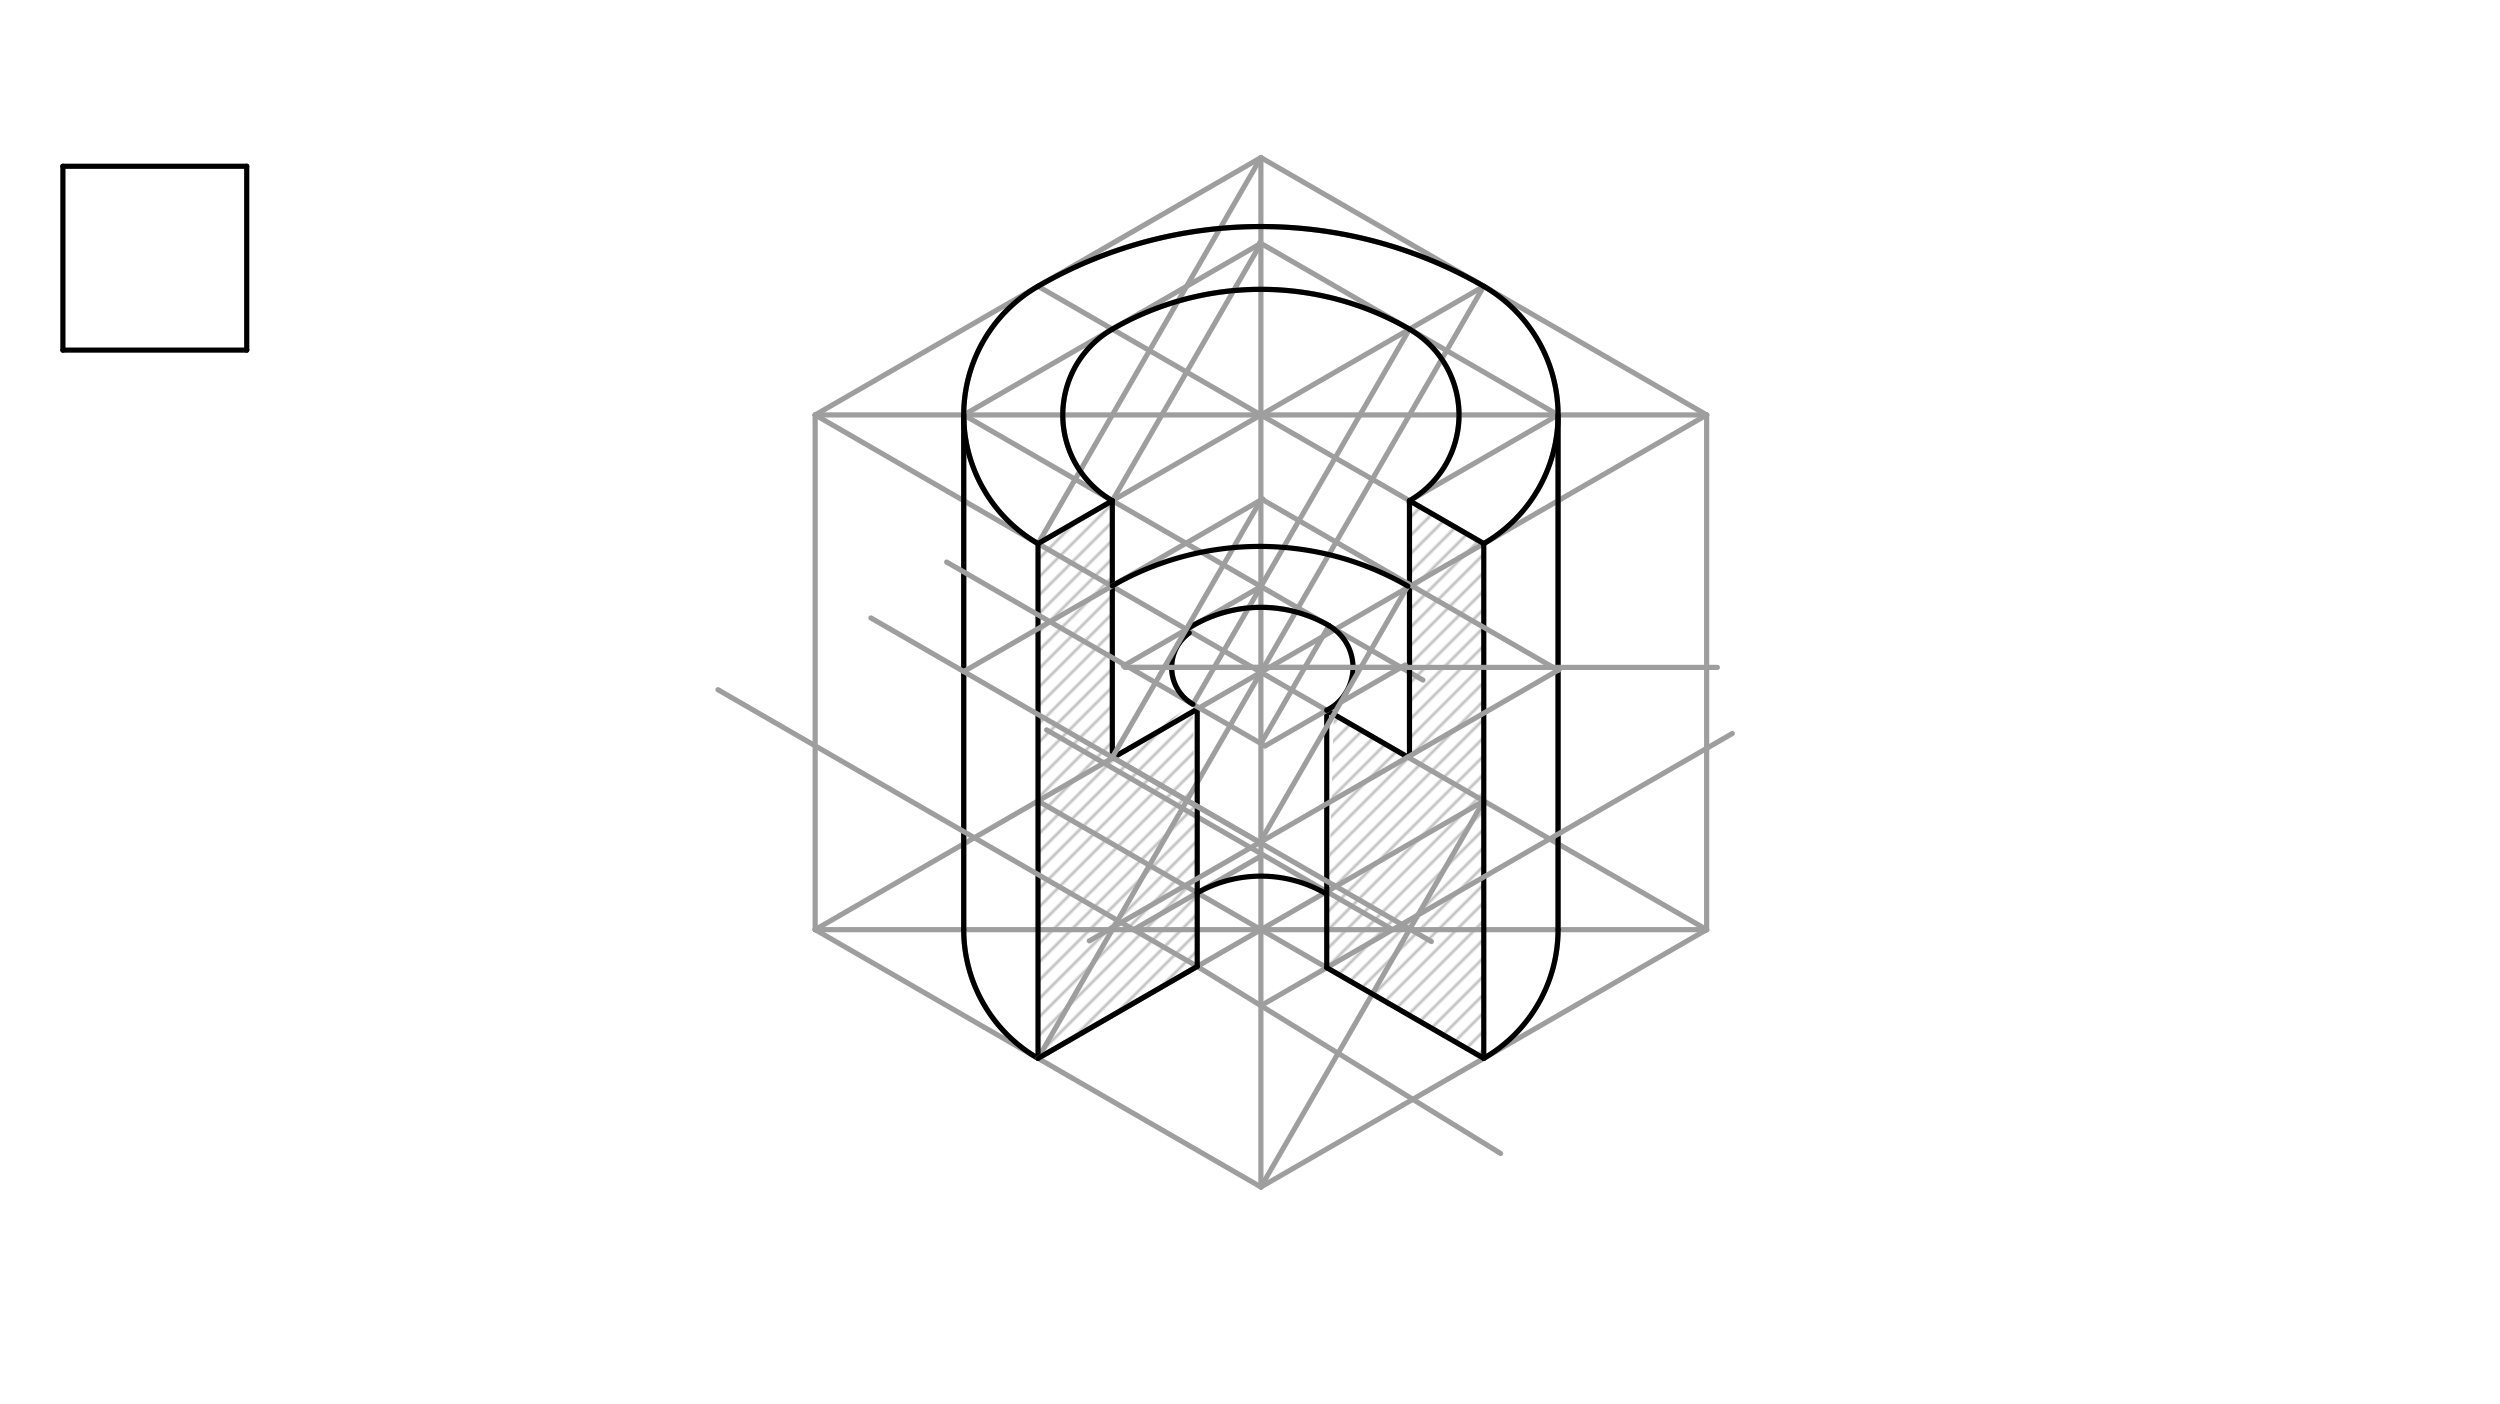 <svg xmlns="http://www.w3.org/2000/svg" class="svg--816" height="100%" preserveAspectRatio="xMidYMid meet" viewBox="0 0 963.78 541.417" width="100%"><defs><marker id="marker-arrow" markerHeight="16" markerUnits="userSpaceOnUse" markerWidth="24" orient="auto-start-reverse" refX="24" refY="4" viewBox="0 0 24 8"><path d="M 0 0 L 24 4 L 0 8 z" stroke="inherit"></path></marker></defs><g class="aux-layer--949"><g class="element--733"><defs><pattern height="5" id="fill_99_aqq3ni__pattern-stripes" patternTransform="rotate(-45)" patternUnits="userSpaceOnUse" width="5"><rect fill="#BDBDBD" height="1" transform="translate(0,0)" width="5"></rect></pattern></defs><g fill="url(#fill_99_aqq3ni__pattern-stripes)"><path d="M 543.372 193.036 L 572.012 209.571 L 572.012 407.996 L 511.473 373.044 L 514.174 275.391 L 542.689 291.854 L 543.372 193.036 Z" stroke="none"></path></g></g><g class="element--733"><defs><pattern height="5" id="fill_106_efr4au__pattern-stripes" patternTransform="rotate(-45)" patternUnits="userSpaceOnUse" width="5"><rect fill="#BDBDBD" height="1" transform="translate(0,0)" width="5"></rect></pattern></defs><g fill="url(#fill_106_efr4au__pattern-stripes)"><path d="M 428.811 193.036 L 400.171 209.571 L 400.171 407.996 L 461.543 372.563 L 459.885 271.497 L 428.811 291.96 L 428.811 193.036 Z" stroke="none"></path></g></g></g><g class="main-layer--75a"><g class="element--733"><line stroke="#000000" stroke-dasharray="none" stroke-linecap="round" stroke-width="2" x1="24.25" x2="95.116" y1="134.965" y2="134.965"></line></g><g class="element--733"><line stroke="#000000" stroke-dasharray="none" stroke-linecap="round" stroke-width="2" x1="24.25" x2="24.25" y1="134.965" y2="64.099"></line></g><g class="element--733"><line stroke="#000000" stroke-dasharray="none" stroke-linecap="round" stroke-width="2" x1="24.25" x2="95.116" y1="64.099" y2="64.099"></line></g><g class="element--733"><line stroke="#000000" stroke-dasharray="none" stroke-linecap="round" stroke-width="2" x1="95.116" x2="95.116" y1="64.099" y2="134.965"></line></g><g class="element--733"><line stroke="#9E9E9E" stroke-dasharray="none" stroke-linecap="round" stroke-width="2" x1="314.25" x2="486.091" y1="159.965" y2="60.752"></line></g><g class="element--733"><line stroke="#9E9E9E" stroke-dasharray="none" stroke-linecap="round" stroke-width="2" x1="486.091" x2="657.933" y1="60.752" y2="159.965"></line></g><g class="element--733"><line stroke="#9E9E9E" stroke-dasharray="none" stroke-linecap="round" stroke-width="2" x1="314.25" x2="486.091" y1="159.965" y2="259.177"></line></g><g class="element--733"><line stroke="#9E9E9E" stroke-dasharray="none" stroke-linecap="round" stroke-width="2" x1="486.091" x2="657.933" y1="259.177" y2="159.965"></line></g><g class="element--733"><line stroke="#9E9E9E" stroke-dasharray="none" stroke-linecap="round" stroke-width="2" x1="657.933" x2="657.933" y1="159.965" y2="358.39"></line></g><g class="element--733"><line stroke="#9E9E9E" stroke-dasharray="none" stroke-linecap="round" stroke-width="2" x1="657.933" x2="486.091" y1="358.39" y2="457.603"></line></g><g class="element--733"><line stroke="#9E9E9E" stroke-dasharray="none" stroke-linecap="round" stroke-width="2" x1="486.091" x2="486.091" y1="259.177" y2="457.603"></line></g><g class="element--733"><line stroke="#9E9E9E" stroke-dasharray="none" stroke-linecap="round" stroke-width="2" x1="486.091" x2="314.25" y1="457.603" y2="358.39"></line></g><g class="element--733"><line stroke="#9E9E9E" stroke-dasharray="none" stroke-linecap="round" stroke-width="2" x1="314.25" x2="314.25" y1="159.965" y2="358.39"></line></g><g class="element--733"><line stroke="#9E9E9E" stroke-dasharray="none" stroke-linecap="round" stroke-width="2" x1="314.25" x2="486.091" y1="358.39" y2="259.177"></line></g><g class="element--733"><line stroke="#9E9E9E" stroke-dasharray="none" stroke-linecap="round" stroke-width="2" x1="657.933" x2="486.091" y1="358.39" y2="259.177"></line></g><g class="element--733"><line stroke="#9E9E9E" stroke-dasharray="none" stroke-linecap="round" stroke-width="2" x1="314.25" x2="657.933" y1="159.965" y2="159.965"></line></g><g class="element--733"><line stroke="#9E9E9E" stroke-dasharray="none" stroke-linecap="round" stroke-width="2" x1="400.171" x2="572.012" y1="209.571" y2="110.359"></line></g><g class="element--733"><line stroke="#9E9E9E" stroke-dasharray="none" stroke-linecap="round" stroke-width="2" x1="572.012" x2="400.171" y1="209.571" y2="110.359"></line></g><g class="element--733"><line stroke="#9E9E9E" stroke-dasharray="none" stroke-linecap="round" stroke-width="2" x1="486.091" x2="572.012" y1="259.177" y2="110.359"></line></g><g class="element--733"><line stroke="#9E9E9E" stroke-dasharray="none" stroke-linecap="round" stroke-width="2" x1="400.171" x2="486.091" y1="209.571" y2="60.752"></line></g><g class="element--733"><path d="M 400.171 209.571 A 57.28 57.28 0 0 1 400.171 110.359" fill="none" stroke="#9E9E9E" stroke-dasharray="none" stroke-linecap="round" stroke-width="2"></path></g><g class="element--733"><path d="M 400.171 110.359 A 171.841 171.841 0 0 1 572.012 110.359" fill="none" stroke="#9E9E9E" stroke-dasharray="none" stroke-linecap="round" stroke-width="2"></path></g><g class="element--733"><path d="M 572.012 209.571 A 57.28 57.28 0 0 0 572.012 110.359" fill="none" stroke="#9E9E9E" stroke-dasharray="none" stroke-linecap="round" stroke-width="2"></path></g><g class="element--733"><line stroke="#9E9E9E" stroke-dasharray="none" stroke-linecap="round" stroke-width="2" x1="572.012" x2="400.171" y1="407.996" y2="308.784"></line></g><g class="element--733"><line stroke="#9E9E9E" stroke-dasharray="none" stroke-linecap="round" stroke-width="2" x1="400.171" x2="572.012" y1="407.996" y2="308.784"></line></g><g class="element--733"><line stroke="#9E9E9E" stroke-dasharray="none" stroke-linecap="round" stroke-width="2" x1="486.091" x2="572.012" y1="457.603" y2="308.784"></line></g><g class="element--733"><line stroke="#9E9E9E" stroke-dasharray="none" stroke-linecap="round" stroke-width="2" x1="486.091" x2="400.171" y1="259.177" y2="407.996"></line></g><g class="element--733"><line stroke="#9E9E9E" stroke-dasharray="none" stroke-linecap="round" stroke-width="2" x1="657.933" x2="314.25" y1="358.39" y2="358.39"></line></g><g class="element--733"><path d="M 400.171 407.996 A 57.28 57.28 0 0 1 371.53 358.39" fill="none" stroke="#9E9E9E" stroke-dasharray="none" stroke-linecap="round" stroke-width="2"></path></g><g class="element--733"><path d="M 572.012 407.996 A 57.28 57.28 0 0 0 600.652 358.39" fill="none" stroke="#9E9E9E" stroke-dasharray="none" stroke-linecap="round" stroke-width="2"></path></g><g class="element--733"><line stroke="#9E9E9E" stroke-dasharray="none" stroke-linecap="round" stroke-width="2" x1="371.53" x2="371.53" y1="358.39" y2="159.965"></line></g><g class="element--733"><line stroke="#9E9E9E" stroke-dasharray="none" stroke-linecap="round" stroke-width="2" x1="600.652" x2="600.652" y1="358.39" y2="159.965"></line></g><g class="element--733"><line stroke="#9E9E9E" stroke-dasharray="none" stroke-linecap="round" stroke-width="2" x1="486.091" x2="486.091" y1="60.752" y2="259.177"></line></g><g class="element--733"><line stroke="#9E9E9E" stroke-dasharray="none" stroke-linecap="round" stroke-width="2" x1="600.652" x2="542.96" y1="159.965" y2="193.273"></line></g><g class="element--733"><line stroke="#9E9E9E" stroke-dasharray="none" stroke-linecap="round" stroke-width="2" x1="600.652" x2="485.613" y1="159.965" y2="93.547"></line></g><g class="element--733"><line stroke="#9E9E9E" stroke-dasharray="none" stroke-linecap="round" stroke-width="2" x1="486.091" x2="371.53" y1="93.823" y2="159.965"></line></g><g class="element--733"><line stroke="#9E9E9E" stroke-dasharray="none" stroke-linecap="round" stroke-width="2" x1="371.53" x2="548.561" y1="159.965" y2="262.174"></line></g><g class="element--733"><line stroke="#9E9E9E" stroke-dasharray="none" stroke-linecap="round" stroke-width="2" x1="486.091" x2="543.372" y1="226.107" y2="126.894"></line></g><g class="element--733"><line stroke="#9E9E9E" stroke-dasharray="none" stroke-linecap="round" stroke-width="2" x1="486.091" x2="428.811" y1="93.823" y2="193.036"></line></g><g class="element--733"><path d="M 428.811 193.036 A 38.187 38.187 0 0 1 428.811 126.894" fill="none" stroke="#9E9E9E" stroke-dasharray="none" stroke-linecap="round" stroke-width="2"></path></g><g class="element--733"><path d="M 428.811 126.894 A 114.561 114.561 0 0 1 543.372 126.894" fill="none" stroke="#9E9E9E" stroke-dasharray="none" stroke-linecap="round" stroke-width="2"></path></g><g class="element--733"><path d="M 543.372 193.036 A 38.187 38.187 0 0 0 543.372 126.894" fill="none" stroke="#9E9E9E" stroke-dasharray="none" stroke-linecap="round" stroke-width="2"></path></g><g class="element--733"><path d="M 428.811 126.894 A 114.561 114.561 0 0 1 543.372 126.894" fill="none" stroke="#000000" stroke-dasharray="none" stroke-linecap="round" stroke-width="2"></path></g><g class="element--733"><path d="M 543.372 193.036 A 38.187 38.187 0 0 0 543.372 126.894" fill="none" stroke="#000000" stroke-dasharray="none" stroke-linecap="round" stroke-width="2"></path></g><g class="element--733"><path d="M 428.811 193.036 A 38.187 38.187 0 0 1 428.811 126.894" fill="none" stroke="#000000" stroke-dasharray="none" stroke-linecap="round" stroke-width="2"></path></g><g class="element--733"><path d="M 400.171 209.571 A 57.28 57.28 0 0 1 400.171 110.359" fill="none" stroke="#000000" stroke-dasharray="none" stroke-linecap="round" stroke-width="2"></path></g><g class="element--733"><path d="M 400.171 110.359 A 171.841 171.841 0 0 1 572.012 110.359" fill="none" stroke="#000000" stroke-dasharray="none" stroke-linecap="round" stroke-width="2"></path></g><g class="element--733"><path d="M 572.012 209.571 A 57.28 57.28 0 0 0 572.012 110.359" fill="none" stroke="#000000" stroke-dasharray="none" stroke-linecap="round" stroke-width="2"></path></g><g class="element--733"><path d="M 400.171 407.996 A 57.28 57.28 0 0 1 371.53 358.39" fill="none" stroke="#000000" stroke-dasharray="none" stroke-linecap="round" stroke-width="2"></path></g><g class="element--733"><path d="M 572.012 407.996 A 57.28 57.28 0 0 0 600.652 358.39" fill="none" stroke="#000000" stroke-dasharray="none" stroke-linecap="round" stroke-width="2"></path></g><g class="element--733"><line stroke="#000000" stroke-dasharray="none" stroke-linecap="round" stroke-width="2" x1="600.652" x2="600.652" y1="358.39" y2="159.965"></line></g><g class="element--733"><line stroke="#000000" stroke-dasharray="none" stroke-linecap="round" stroke-width="2" x1="371.53" x2="371.53" y1="358.39" y2="159.965"></line></g><g class="element--733"><line stroke="#000000" stroke-dasharray="none" stroke-linecap="round" stroke-width="2" x1="400.171" x2="400.171" y1="209.571" y2="407.996"></line></g><g class="element--733"><line stroke="#000000" stroke-dasharray="none" stroke-linecap="round" stroke-width="2" x1="572.012" x2="572.012" y1="209.571" y2="407.996"></line></g><g class="element--733"><line stroke="#9E9E9E" stroke-dasharray="none" stroke-linecap="round" stroke-width="2" x1="400.171" x2="461.543" y1="407.996" y2="372.563"></line></g><g class="element--733"><line stroke="#9E9E9E" stroke-dasharray="none" stroke-linecap="round" stroke-width="2" x1="578.5" x2="461.543" y1="444.672" y2="372.563"></line></g><g class="element--733"><line stroke="#9E9E9E" stroke-dasharray="none" stroke-linecap="round" stroke-width="2" x1="461.543" x2="276.792" y1="372.563" y2="265.898"></line></g><g class="element--733"><line stroke="#9E9E9E" stroke-dasharray="none" stroke-linecap="round" stroke-width="2" x1="486.091" x2="667.827" y1="387.698" y2="282.774"></line></g><g class="element--733"><line stroke="#9E9E9E" stroke-dasharray="none" stroke-linecap="round" stroke-width="2" x1="536.855" x2="403.472" y1="358.39" y2="281.381"></line></g><g class="element--733"><line stroke="#9E9E9E" stroke-dasharray="none" stroke-linecap="round" stroke-width="2" x1="436.994" x2="486.508" y1="358.39" y2="329.803"></line></g><g class="element--733"><line stroke="#000000" stroke-dasharray="none" stroke-linecap="round" stroke-width="2" x1="400.171" x2="461.543" y1="407.996" y2="372.563"></line></g><g class="element--733"><line stroke="#000000" stroke-dasharray="none" stroke-linecap="round" stroke-width="2" x1="461.543" x2="461.543" y1="372.563" y2="273.351"></line></g><g class="element--733"><line stroke="#000000" stroke-dasharray="none" stroke-linecap="round" stroke-width="2" x1="428.811" x2="428.811" y1="193.036" y2="291.672"></line></g><g class="element--733"><line stroke="#000000" stroke-dasharray="none" stroke-linecap="round" stroke-width="2" x1="461.543" x2="429.06" y1="273.351" y2="292.104"></line></g><g class="element--733"><line stroke="#000000" stroke-dasharray="none" stroke-linecap="round" stroke-width="2" x1="572.012" x2="511.473" y1="407.996" y2="373.044"></line></g><g class="element--733"><line stroke="#000000" stroke-dasharray="none" stroke-linecap="round" stroke-width="2" x1="511.473" x2="511.473" y1="373.044" y2="273.672"></line></g><g class="element--733"><line stroke="#000000" stroke-dasharray="none" stroke-linecap="round" stroke-width="2" x1="543.372" x2="543.372" y1="193.036" y2="290.672"></line></g><g class="element--733"><line stroke="#000000" stroke-dasharray="none" stroke-linecap="round" stroke-width="2" x1="511.473" x2="542.689" y1="273.832" y2="291.854"></line></g><g class="element--733"><path d="M 461.543 344.217 A 49.933 49.933 0 0 1 511.058 344.455" fill="none" stroke="#000000" stroke-dasharray="none" stroke-linecap="round" stroke-width="2"></path></g><g class="element--733"><line stroke="#9E9E9E" stroke-dasharray="none" stroke-linecap="round" stroke-width="2" x1="511.473" x2="487.701" y1="273.832" y2="287.556"></line></g><g class="element--733"><line stroke="#9E9E9E" stroke-dasharray="none" stroke-linecap="round" stroke-width="2" x1="511.473" x2="541.743" y1="273.832" y2="256.356"></line></g><g class="element--733"><line stroke="#9E9E9E" stroke-dasharray="none" stroke-linecap="round" stroke-width="2" x1="487.701" x2="364.957" y1="287.556" y2="216.69"></line></g><g class="element--733"><line stroke="#9E9E9E" stroke-dasharray="none" stroke-linecap="round" stroke-width="2" x1="486.091" x2="433.065" y1="226.107" y2="256.722"></line></g><g class="element--733"><line stroke="#9E9E9E" stroke-dasharray="none" stroke-linecap="round" stroke-width="2" x1="486.091" x2="512.297" y1="286.627" y2="241.237"></line></g><g class="element--733"><line stroke="#9E9E9E" stroke-dasharray="none" stroke-linecap="round" stroke-width="2" x1="486.091" x2="459.885" y1="226.107" y2="271.497"></line></g><g class="element--733"><line stroke="#9E9E9E" stroke-dasharray="none" stroke-linecap="round" stroke-width="2" x1="540.113" x2="433.679" y1="257.296" y2="257.296"></line></g><g class="element--733"><path d="M 457.451 242.642 A 52.487 52.487 0 0 1 512.335 241.171" fill="none" stroke="#9E9E9E" stroke-dasharray="none" stroke-linecap="round" stroke-width="2"></path></g><g class="element--733"><path d="M 459.885 271.497 A 16.397 16.397 0 0 1 458.454 244.024" fill="none" stroke="#9E9E9E" stroke-dasharray="none" stroke-linecap="round" stroke-width="2"></path></g><g class="element--733"><path d="M 459.885 271.497 A 16.397 16.397 0 0 1 458.454 244.024" fill="none" stroke="#000000" stroke-dasharray="none" stroke-linecap="round" stroke-width="2"></path></g><g class="element--733"><path d="M 457.451 242.642 A 52.487 52.487 0 0 1 512.335 241.171" fill="none" stroke="#000000" stroke-dasharray="none" stroke-linecap="round" stroke-width="2"></path></g><g class="element--733"><path d="M 511.473 273.832 A 18.568 18.568 0 0 0 512.309 241.216" fill="none" stroke="#000000" stroke-dasharray="none" stroke-linecap="round" stroke-width="2"></path></g><g class="element--733"><line stroke="#000000" stroke-dasharray="none" stroke-linecap="round" stroke-width="2" x1="428.811" x2="400.171" y1="193.036" y2="209.571"></line></g><g class="element--733"><line stroke="#000000" stroke-dasharray="none" stroke-linecap="round" stroke-width="2" x1="572.012" x2="543.372" y1="209.571" y2="193.036"></line></g><g class="element--733"><line stroke="#9E9E9E" stroke-dasharray="none" stroke-linecap="round" stroke-width="2" x1="429.06" x2="551.804" y1="292.104" y2="362.97"></line></g><g class="element--733"><line stroke="#9E9E9E" stroke-dasharray="none" stroke-linecap="round" stroke-width="2" x1="542.689" x2="419.945" y1="291.854" y2="362.72"></line></g><g class="element--733"><line stroke="#9E9E9E" stroke-dasharray="none" stroke-linecap="round" stroke-width="2" x1="435.289" x2="662.061" y1="257.296" y2="257.296"></line></g><g class="element--733"><line stroke="#9E9E9E" stroke-dasharray="none" stroke-linecap="round" stroke-width="2" x1="542.689" x2="601.125" y1="291.854" y2="258.116"></line></g><g class="element--733"><line stroke="#9E9E9E" stroke-dasharray="none" stroke-linecap="round" stroke-width="2" x1="600.652" x2="487.162" y1="258.389" y2="192.866"></line></g><g class="element--733"><line stroke="#9E9E9E" stroke-dasharray="none" stroke-linecap="round" stroke-width="2" x1="485.658" x2="335.753" y1="324.781" y2="238.233"></line></g><g class="element--733"><line stroke="#9E9E9E" stroke-dasharray="none" stroke-linecap="round" stroke-width="2" x1="371.53" x2="486.843" y1="258.889" y2="192.313"></line></g><g class="element--733"><line stroke="#9E9E9E" stroke-dasharray="none" stroke-linecap="round" stroke-width="2" x1="485.658" x2="543.155" y1="324.781" y2="225.193"></line></g><g class="element--733"><line stroke="#9E9E9E" stroke-dasharray="none" stroke-linecap="round" stroke-width="2" x1="486.091" x2="428.811" y1="192.747" y2="291.96"></line></g><g class="element--733"><path d="M 428.811 225.818 A 114.128 114.128 0 0 1 542.722 225.943" fill="none" stroke="#000000" stroke-dasharray="none" stroke-linecap="round" stroke-width="2"></path></g></g><g class="snaps-layer--ac6"></g><g class="temp-layer--52d"></g></svg>